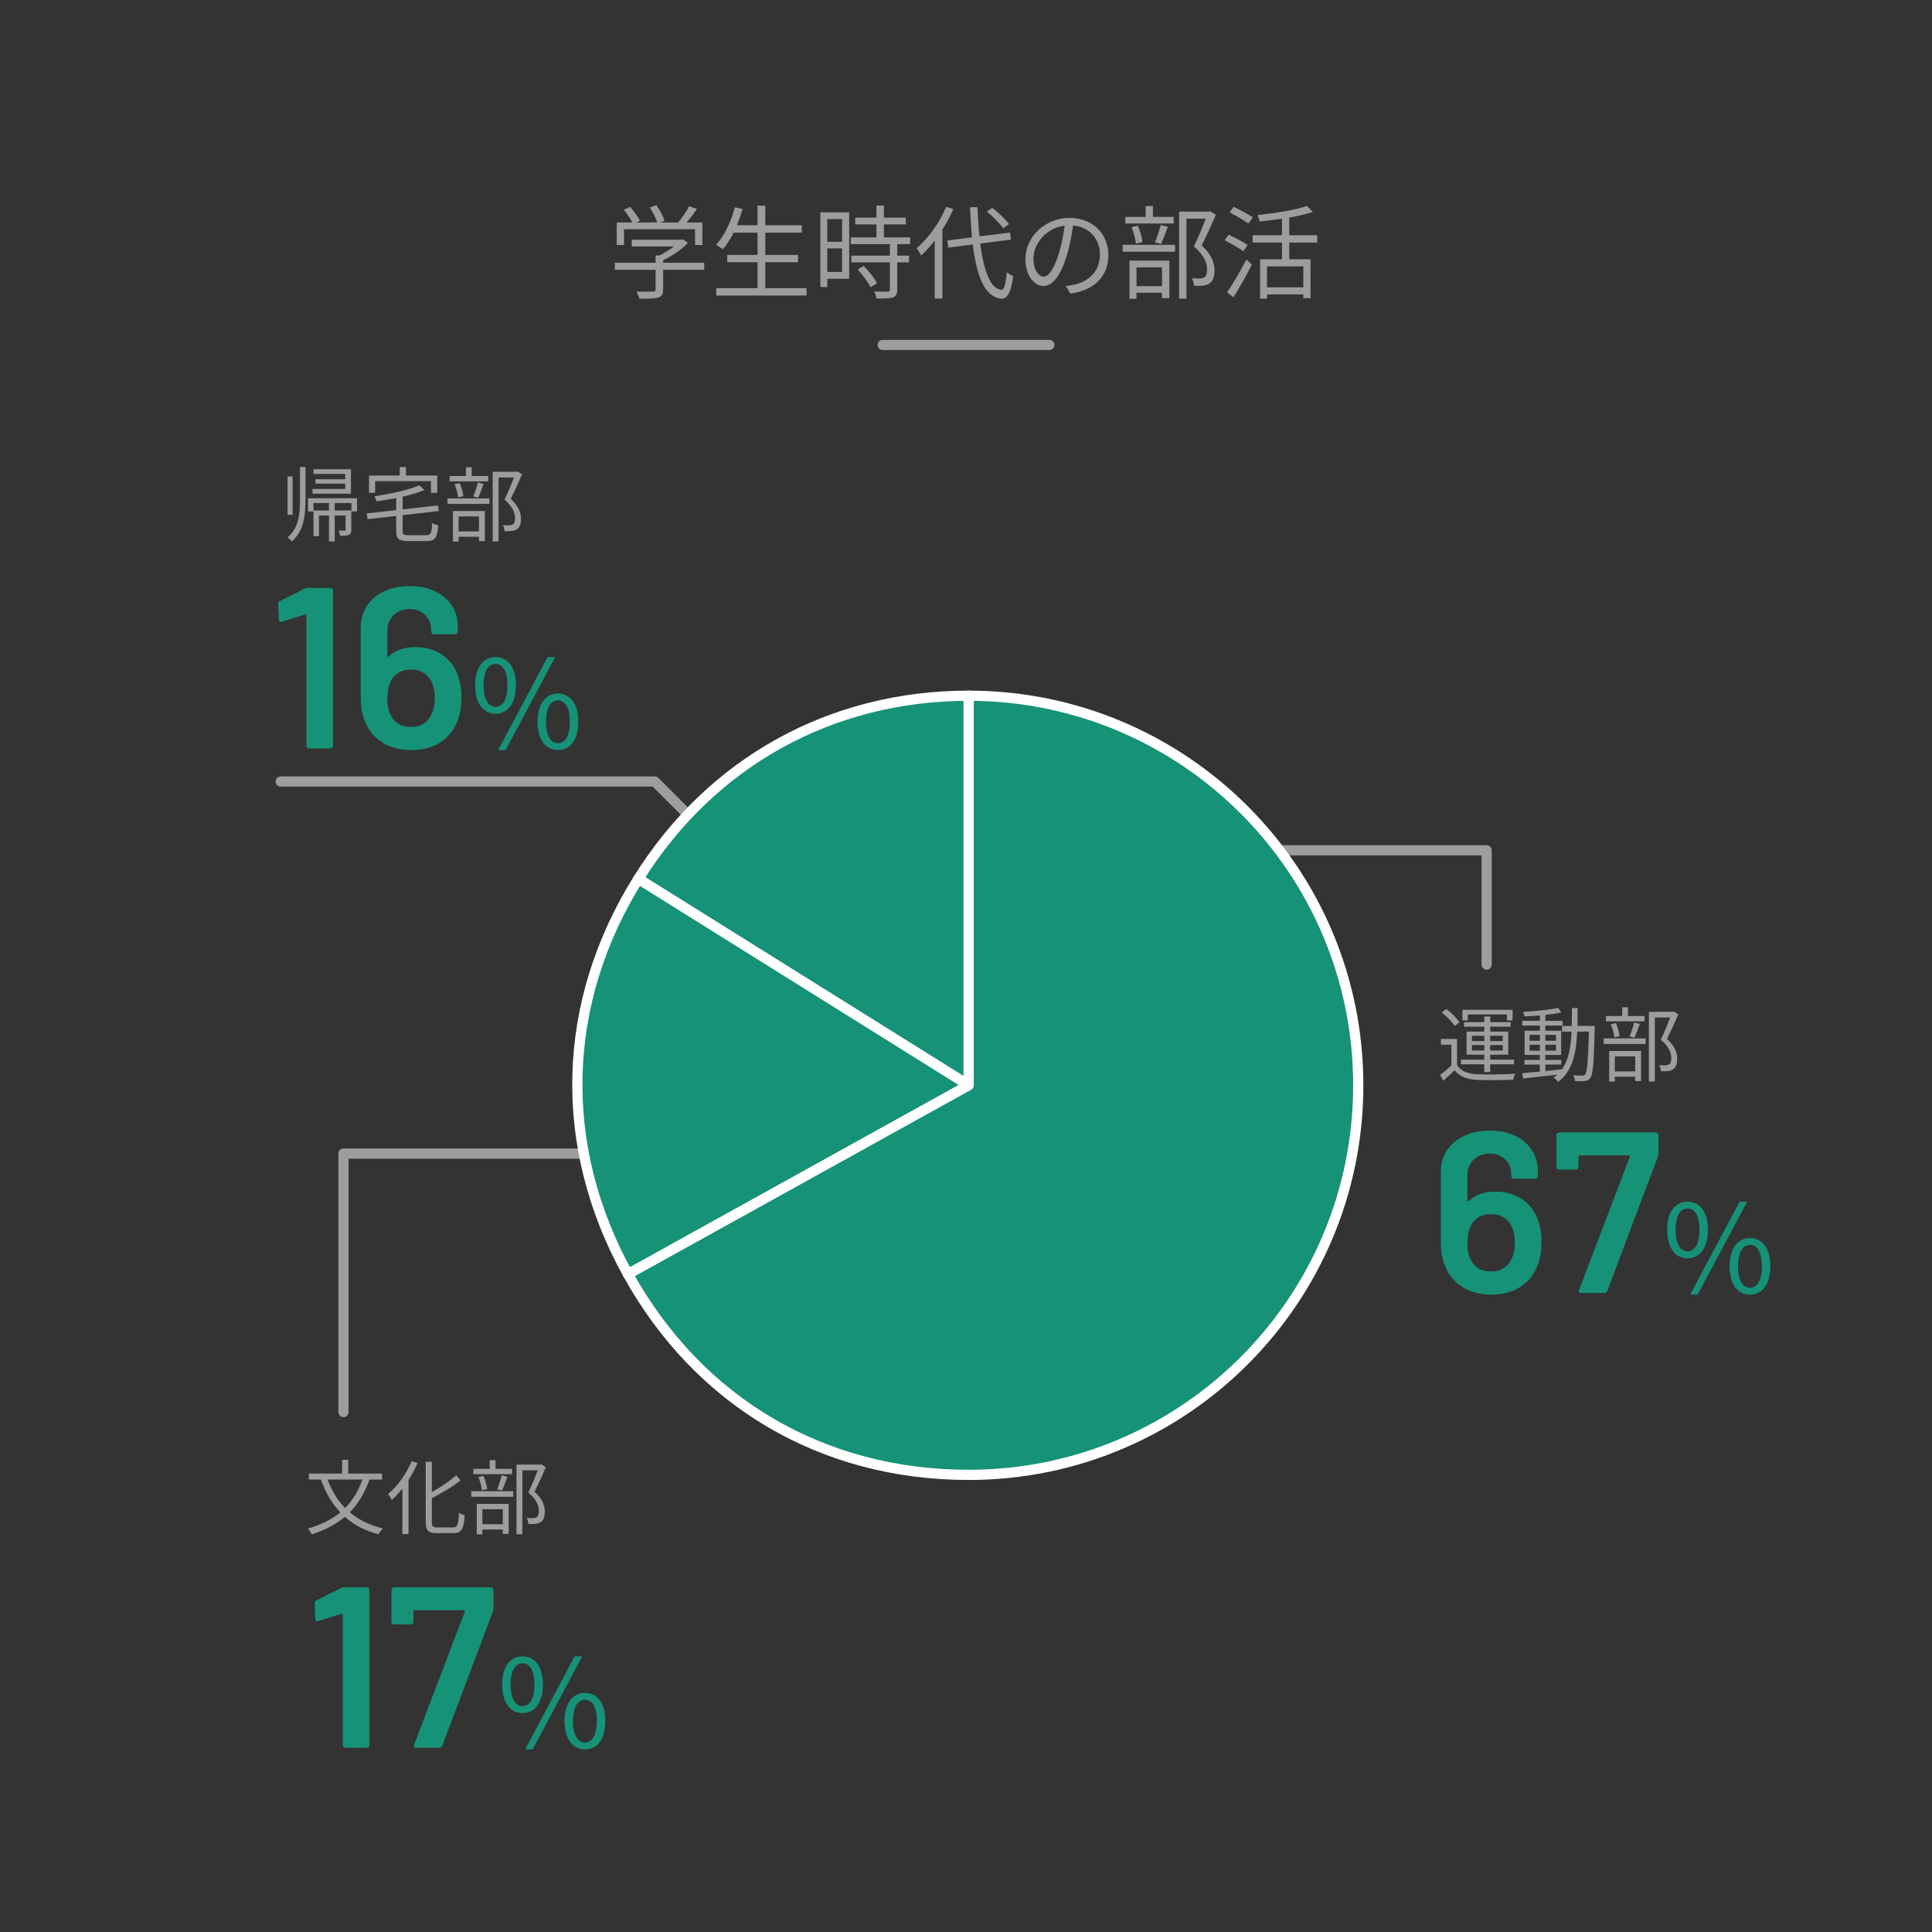 <?xml version="1.0" encoding="UTF-8"?><svg id="_レイヤー_1" xmlns="http://www.w3.org/2000/svg" viewBox="0 0 379 379"><rect x="0" y="0" width="379" height="379" fill="#333333" stroke="none"/><defs><style>.cls-1,.cls-2{fill:none;}.cls-3{fill:#9d9d9d;}.cls-4,.cls-5,.cls-6{fill:#169277;}.cls-5{fill-rule:evenodd;}.cls-5,.cls-2,.cls-6{stroke-linejoin:round;stroke-width:2px;}.cls-5,.cls-6{stroke:#fff;}.cls-2{stroke:#9d9d9d;stroke-linecap:round;}</style></defs><polyline class="cls-2" points="241.9 166.804 291.634 166.804 291.634 189.214"/><rect class="cls-1" width="379" height="379" rx="5" ry="5"/><g><path class="cls-3" d="M138.151,52.927h-8.062v3.901c0,.88-.24,1.32-.96,1.54-.721,.22-1.86,.24-3.682,.24-.1-.42-.399-1.041-.62-1.42,1.521,.04,2.881,.04,3.261,.02,.421-.02,.521-.12,.521-.42v-3.861h-8.002v-1.38h8.002v-1.44h.76c.98-.48,2.001-1.12,2.821-1.76h-8.262v-1.32h9.762l.3-.08,.961,.72c-1.24,1.28-3.102,2.541-4.861,3.381v.5h8.062v1.38Zm-15.743-4.861h-1.421v-4.421h3.062c-.381-.74-1.081-1.76-1.681-2.5l1.24-.56c.74,.82,1.561,1.96,1.92,2.721l-.68,.34h4.081c-.24-.84-.86-2.041-1.461-2.92l1.28-.48c.681,.94,1.36,2.22,1.621,3.061l-.86,.34h3.541c.76-.92,1.64-2.24,2.14-3.181l1.541,.52c-.62,.9-1.36,1.86-2.041,2.661h3.101v4.421h-1.44v-3.101h-13.942v3.101Z"/><path class="cls-3" d="M158.231,56.528v1.44h-17.724v-1.44h8.102v-5.081h-5.941v-1.44h5.941v-4.361h-4.701c-.64,1.26-1.34,2.36-2.101,3.261-.279-.24-.939-.68-1.34-.88,1.641-1.76,2.921-4.521,3.7-7.361l1.501,.32c-.32,1.101-.681,2.181-1.12,3.201h4.061v-3.841h1.521v3.841h7.161v1.46h-7.161v4.361h6.421v1.44h-6.421v5.081h8.102Z"/><path class="cls-3" d="M166.589,54.688h-4.301v1.62h-1.36v-14.663h5.661v13.043Zm-4.301-11.703v4.441h2.9v-4.441h-2.9Zm2.9,10.362v-4.621h-2.9v4.621h2.9Zm10.822-5.461v2.26h2.32v1.32h-2.32v5.361c0,.84-.22,1.28-.82,1.5-.62,.22-1.62,.24-3.24,.24-.061-.4-.26-1-.48-1.38,1.24,.04,2.341,.04,2.661,.02,.34-.02,.439-.1,.439-.4v-5.341h-7.562v-1.32h7.562v-2.26h-7.661v-1.32h5.021v-2.541h-4.16v-1.32h4.16v-2.381h1.461v2.381h4.301v1.32h-4.301v2.541h5.161v1.32h-2.541Zm-6.581,4.281c1.021,1,2.141,2.42,2.601,3.401l-1.261,.8c-.46-.98-1.521-2.46-2.54-3.521l1.2-.68Z"/><path class="cls-3" d="M187.009,41.005c-.58,1.4-1.32,2.741-2.141,4.041v13.523h-1.5v-11.382c-.86,1.12-1.761,2.1-2.681,2.94-.16-.36-.6-1.1-.86-1.44,2.281-1.94,4.481-4.981,5.781-8.122l1.4,.44Zm5.281,6.762c.68,5.301,1.98,8.882,4.121,9.082,.58,.04,.899-1.141,1.1-3.441,.301,.28,.94,.64,1.24,.78-.439,3.42-1.24,4.461-2.28,4.401-3.28-.24-4.881-4.381-5.641-10.623l-4.801,.601-.2-1.4,4.841-.6c-.16-1.86-.301-3.841-.381-5.921h1.48c.061,2.021,.181,3.961,.38,5.721l5.981-.76,.2,1.4-6.041,.76Zm4.501-3.001c-.641-.9-2.041-2.3-3.221-3.28l1.08-.72c1.2,.94,2.62,2.3,3.301,3.201l-1.16,.8Z"/><path class="cls-3" d="M209.049,56.088c.62-.04,1.221-.14,1.701-.24,2.54-.56,5.021-2.44,5.021-5.861,0-3-1.9-5.461-5.261-5.741-.261,1.84-.641,3.841-1.181,5.701-1.22,4.061-2.801,6.162-4.641,6.162-1.761,0-3.541-2.041-3.541-5.301,0-4.301,3.841-8.062,8.682-8.062,4.642,0,7.602,3.281,7.602,7.281,0,4.161-2.74,6.941-7.461,7.562l-.921-1.5Zm-1.3-6.481c.5-1.641,.88-3.521,1.101-5.341-3.801,.48-6.122,3.741-6.122,6.401,0,2.5,1.16,3.601,2.021,3.601,.881,0,1.98-1.32,3.001-4.661Z"/><path class="cls-3" d="M220.227,48.026h10.282v1.36h-10.282v-1.36Zm10.002-4.181h-9.482v-1.3h4.001v-2.141h1.421v2.141h4.061v1.3Zm-8.662,7.282h7.822v7.361h-1.44v-1.06h-5.001v1.18h-1.381v-7.481Zm1.28-3.341c-.1-.88-.46-2.221-.88-3.241l1.24-.26c.46,.98,.82,2.341,.92,3.201l-1.28,.3Zm.101,4.661v3.681h5.001v-3.681h-5.001Zm3.62-4.901c.381-.92,.881-2.4,1.12-3.401l1.4,.34c-.42,1.16-.899,2.48-1.32,3.361l-1.2-.3Zm11.943-5.401c-.82,1.88-1.841,4.181-2.781,6.001,2.001,1.84,2.501,3.421,2.521,4.841,0,1.22-.28,2.14-.98,2.601-.359,.24-.779,.38-1.3,.44-.5,.06-1.16,.06-1.74,.04-.021-.42-.16-1.061-.42-1.48,.62,.06,1.16,.06,1.58,.04,.3-.02,.62-.08,.86-.22,.42-.26,.54-.86,.54-1.58,0-1.26-.561-2.741-2.581-4.481,.82-1.68,1.701-3.841,2.321-5.441h-3.781v15.684h-1.44v-17.083h5.882l.239-.06,1.081,.7Z"/><path class="cls-3" d="M243.908,49.266c-.82-.56-2.461-1.52-3.681-2.16l.82-1.08c1.16,.58,2.82,1.46,3.7,2.02l-.84,1.22Zm-3.201,8.062c1.081-1.5,2.621-4.141,3.781-6.401l1.08,.98c-1.04,2.101-2.44,4.581-3.621,6.421l-1.24-1Zm4.201-13.483c-.82-.58-2.48-1.541-3.7-2.201l.819-1.06c1.221,.58,2.901,1.5,3.741,2.061l-.86,1.2Zm8.002,3.741v3.281h4.181v7.622h-1.42v-.74h-7.122v.84h-1.36v-7.722h4.302v-3.281h-5.762v-1.44h5.762v-3.241c-1.461,.22-2.981,.4-4.401,.541-.061-.36-.26-.92-.4-1.26,3.441-.36,7.462-.98,9.683-1.781l1.18,1.16c-1.3,.44-2.92,.82-4.641,1.121v3.46h5.481v1.44h-5.481Zm2.761,4.661h-7.122v4.121h7.122v-4.121Z"/></g><line class="cls-2" x1="173.16" y1="67.669" x2="205.84" y2="67.669"/><polyline class="cls-2" points="55.061 153.311 128.454 153.311 145.56 170.417"/><polyline class="cls-2" points="67.377 277.001 67.377 226.305 124.419 226.305"/><g><path class="cls-6" d="M190.027,212.902l-64.81-40.498c14.314-22.908,37.798-35.925,64.81-35.925v76.423Z"/><path class="cls-5" d="M190.027,212.902l-66.841,37.051c-13.914-25.102-13.178-53.209,2.031-77.548l64.81,40.498Z"/><path class="cls-5" d="M190.027,212.902v-76.423c42.207,0,76.423,34.216,76.423,76.423s-34.216,76.423-76.423,76.423c-28.701,0-52.926-14.27-66.841-39.372l66.841-37.051Z"/></g><g><g><path class="cls-3" d="M72.489,290.24c-.944,2.625-2.209,4.738-3.873,6.418,1.744,1.473,3.905,2.561,6.498,3.169-.288,.272-.672,.816-.848,1.152-2.674-.688-4.851-1.841-6.611-3.426-1.761,1.505-3.921,2.609-6.498,3.441-.112-.288-.496-.864-.753-1.136,2.546-.736,4.643-1.76,6.354-3.169-1.648-1.744-2.896-3.905-3.809-6.45h-2.354v-1.169h6.515v-2.705h1.2v2.705h6.643v1.169h-2.465Zm-8.227,0c.784,2.145,1.92,4.033,3.441,5.586,1.472-1.488,2.593-3.329,3.409-5.586h-6.851Z"/><path class="cls-3" d="M81.911,287.007c-.48,1.137-1.089,2.273-1.777,3.329v10.612h-1.2v-8.932c-.672,.849-1.376,1.617-2.081,2.257-.128-.288-.496-.912-.72-1.2,1.824-1.521,3.585-3.938,4.642-6.451l1.137,.384Zm6.979,12.629c.881,0,1.024-.576,1.137-2.897,.304,.208,.784,.432,1.137,.512-.192,2.593-.545,3.505-2.193,3.505h-3.281c-1.665,0-2.177-.48-2.177-2.225v-11.78h1.2v5.954c1.777-.992,3.602-2.241,4.786-3.313l.849,1.024c-1.505,1.217-3.649,2.433-5.635,3.489v4.642c0,.896,.176,1.088,1.057,1.088h3.121Z"/><path class="cls-3" d="M92.453,292.529h8.227v1.088h-8.227v-1.088Zm8.003-3.346h-7.587v-1.04h3.201v-1.713h1.137v1.713h3.249v1.04Zm-6.931,5.826h6.258v5.891h-1.152v-.849h-4.001v.944h-1.104v-5.986Zm1.024-2.673c-.08-.704-.368-1.776-.704-2.593l.992-.208c.368,.784,.656,1.872,.736,2.561l-1.024,.24Zm.08,3.729v2.945h4.001v-2.945h-4.001Zm2.896-3.922c.305-.736,.705-1.92,.896-2.721l1.121,.272c-.337,.928-.721,1.985-1.057,2.689l-.961-.24Zm9.557-4.321c-.656,1.504-1.473,3.345-2.226,4.802,1.601,1.473,2.001,2.737,2.018,3.874,0,.977-.225,1.712-.785,2.081-.288,.192-.624,.305-1.04,.353-.4,.048-.929,.048-1.393,.032-.016-.336-.128-.849-.336-1.185,.496,.048,.928,.048,1.265,.032,.24-.016,.496-.064,.688-.176,.337-.208,.433-.688,.433-1.264,0-1.008-.448-2.193-2.064-3.585,.656-1.345,1.36-3.073,1.856-4.354h-3.025v12.549h-1.152v-13.67h4.706l.192-.048,.864,.561Z"/></g><g><path class="cls-4" d="M67.607,311.37h4.32c.149,0,.276,.053,.382,.158,.105,.105,.158,.232,.158,.382v30.42c0,.15-.053,.278-.158,.382-.105,.105-.232,.158-.382,.158h-4.141c-.15,0-.277-.052-.382-.158-.105-.104-.158-.232-.158-.382v-25.56c0-.06-.03-.112-.09-.157-.061-.045-.12-.052-.18-.022l-4.5,1.395c-.061,.03-.135,.045-.226,.045-.12,0-.218-.045-.292-.135-.075-.09-.112-.209-.112-.36l-.135-2.97c0-.299,.119-.51,.359-.63l4.86-2.43c.239-.09,.465-.135,.675-.135Z"/><path class="cls-4" d="M81.242,342.24l9.945-26.1c.06-.18,0-.27-.181-.27h-9.675c-.15,0-.225,.075-.225,.225v2.025c0,.15-.053,.278-.158,.382-.105,.105-.232,.158-.382,.158h-3.24c-.15,0-.277-.052-.383-.158-.105-.104-.157-.232-.157-.382v-6.21c0-.15,.052-.277,.157-.382,.105-.105,.232-.158,.383-.158h18.945c.149,0,.276,.053,.382,.158,.105,.105,.158,.232,.158,.382v3.6c0,.18-.045,.405-.136,.675l-9.899,26.235c-.09,.3-.301,.45-.63,.45h-4.455c-.45,0-.601-.209-.45-.63Z"/><path class="cls-4" d="M98.514,330.461c0-3.528,1.584-5.52,3.984-5.52,2.424,0,4.008,1.992,4.008,5.52,0,3.552-1.584,5.592-4.008,5.592-2.4,0-3.984-2.04-3.984-5.592Zm6.336,0c0-2.808-.96-4.176-2.352-4.176-1.368,0-2.329,1.368-2.329,4.176s.961,4.224,2.329,4.224c1.392,0,2.352-1.416,2.352-4.224Zm7.873-5.52h1.488l-9.721,18.241h-1.465l9.697-18.241Zm-1.969,12.673c0-3.528,1.608-5.521,4.009-5.521s3.984,1.992,3.984,5.521c0,3.552-1.584,5.568-3.984,5.568s-4.009-2.016-4.009-5.568Zm6.337,0c0-2.809-.96-4.177-2.328-4.177-1.393,0-2.353,1.368-2.353,4.177s.96,4.225,2.353,4.225c1.368,0,2.328-1.417,2.328-4.225Z"/></g></g><g><path class="cls-3" d="M58.855,91.621h1.072v6.386c0,3.153-.305,6.051-2.657,8.212-.176-.225-.576-.593-.864-.753,2.209-1.984,2.449-4.609,2.449-7.459v-6.386Zm-1.457,9.364h-.992v-7.523h.992v7.523Zm12.646-3.249v2.593h-1.104v-1.648h-3.281v1.456h3.249v3.778c0,.528-.08,.816-.464,.993-.353,.176-.929,.191-1.729,.191-.031-.32-.16-.704-.304-1.008,.576,.016,1.024,.016,1.185,.016,.16-.016,.192-.064,.192-.208v-2.769h-2.129v5.09h-1.121v-5.09h-1.969v4.034h-1.072v-4.834h-1.072v-2.593h9.62Zm-1.201-.896h-7.539v-.913h6.419v-1.056h-5.843v-.864h5.843v-1.041h-6.227v-.912h7.347v4.786Zm-4.306,1.841h-3.041v1.456h3.041v-1.456Z"/><path class="cls-3" d="M83.61,104.986c.929,0,1.072-.416,1.169-2.417,.288,.224,.832,.4,1.185,.497-.192,2.4-.576,3.073-2.289,3.073h-3.569c-1.857,0-2.385-.417-2.385-1.969v-2.961l-5.619,.64-.16-1.137,5.779-.64v-2.369c-1.297,.256-2.626,.48-3.874,.656-.048-.288-.224-.752-.368-1.009,3.186-.496,6.803-1.248,8.787-2.161l.977,.944c-1.168,.497-2.657,.928-4.258,1.296v2.497l6.947-.784,.16,1.104-7.107,.816v3.105c0,.672,.177,.816,1.201,.816h3.425Zm-10.02-8.307h-1.201v-3.394h6.019v-1.665h1.232v1.665h6.131v3.394h-1.232v-2.289h-10.948v2.289Z"/><path class="cls-3" d="M87.782,97.768h8.227v1.088h-8.227v-1.088Zm8.003-3.345h-7.587v-1.041h3.201v-1.713h1.137v1.713h3.249v1.041Zm-6.931,5.826h6.258v5.891h-1.152v-.849h-4.001v.944h-1.104v-5.986Zm1.024-2.673c-.08-.705-.368-1.777-.704-2.593l.992-.208c.368,.784,.656,1.873,.736,2.561l-1.024,.24Zm.08,3.729v2.945h4.001v-2.945h-4.001Zm2.896-3.922c.305-.736,.705-1.921,.896-2.721l1.121,.271c-.337,.929-.721,1.985-1.057,2.689l-.961-.24Zm9.557-4.322c-.656,1.504-1.473,3.345-2.226,4.802,1.601,1.473,2.001,2.737,2.018,3.873,0,.977-.225,1.713-.785,2.081-.288,.192-.624,.304-1.04,.353-.4,.048-.929,.048-1.393,.032-.016-.336-.128-.848-.336-1.185,.496,.048,.928,.048,1.265,.032,.24-.016,.496-.063,.688-.176,.337-.208,.433-.688,.433-1.265,0-1.008-.448-2.192-2.064-3.585,.656-1.345,1.36-3.073,1.856-4.354h-3.025v12.549h-1.152v-13.67h4.706l.192-.048,.864,.56Z"/></g><g><path class="cls-4" d="M60.462,115.332h4.32c.149,0,.276,.053,.382,.158,.105,.105,.158,.232,.158,.382v30.42c0,.15-.053,.278-.158,.382-.105,.105-.232,.158-.382,.158h-4.141c-.15,0-.277-.052-.382-.158-.105-.104-.158-.232-.158-.382v-25.56c0-.06-.03-.112-.09-.157-.061-.045-.12-.052-.18-.022l-4.5,1.395c-.061,.03-.135,.045-.226,.045-.12,0-.218-.045-.292-.135-.075-.09-.112-.209-.112-.36l-.135-2.97c0-.299,.119-.51,.359-.63l4.86-2.43c.239-.09,.465-.135,.675-.135Z"/><path class="cls-4" d="M90.521,136.887c0,1.83-.3,3.436-.899,4.815-.721,1.74-1.854,3.083-3.397,4.027-1.546,.945-3.397,1.417-5.558,1.417-2.25,0-4.171-.518-5.761-1.553-1.59-1.035-2.729-2.481-3.42-4.342-.479-1.26-.72-2.729-.72-4.41v-13.726c0-1.62,.405-3.044,1.215-4.274,.811-1.23,1.942-2.183,3.397-2.857,1.455-.675,3.128-1.013,5.018-1.013,1.83,0,3.457,.33,4.883,.99,1.425,.661,2.534,1.59,3.33,2.79,.794,1.2,1.192,2.581,1.192,4.14v.99c0,.15-.053,.277-.157,.382-.105,.105-.233,.158-.383,.158h-4.14c-.15,0-.278-.052-.383-.158-.105-.105-.157-.232-.157-.382v-.315c0-1.199-.398-2.183-1.192-2.947-.796-.765-1.809-1.147-3.038-1.147-1.26,0-2.303,.398-3.127,1.192-.826,.795-1.238,1.822-1.238,3.083v4.905c0,.09,.03,.15,.091,.18,.06,.03,.119,.015,.18-.045,1.26-1.23,2.999-1.845,5.22-1.845,1.77,0,3.322,.375,4.657,1.125,1.335,.75,2.393,1.83,3.173,3.24,.81,1.53,1.215,3.391,1.215,5.58Zm-5.22,.09c0-1.35-.255-2.505-.765-3.465-.841-1.44-2.146-2.16-3.915-2.16-1.861,0-3.181,.75-3.96,2.25-.45,.9-.676,2.07-.676,3.51,0,1.23,.195,2.235,.585,3.015,.721,1.65,2.07,2.475,4.051,2.475,1.89,0,3.225-.81,4.005-2.43,.45-.9,.675-1.965,.675-3.195Z"/><path class="cls-4" d="M93.213,134.423c0-3.528,1.584-5.52,3.984-5.52,2.424,0,4.008,1.992,4.008,5.52,0,3.552-1.584,5.592-4.008,5.592-2.4,0-3.984-2.04-3.984-5.592Zm6.336,0c0-2.808-.96-4.176-2.352-4.176-1.368,0-2.329,1.368-2.329,4.176s.961,4.224,2.329,4.224c1.392,0,2.352-1.416,2.352-4.224Zm7.873-5.52h1.488l-9.722,18.241h-1.464l9.697-18.241Zm-1.969,12.673c0-3.528,1.608-5.521,4.009-5.521s3.984,1.992,3.984,5.521c0,3.552-1.584,5.568-3.984,5.568s-4.009-2.016-4.009-5.568Zm6.337,0c0-2.809-.96-4.177-2.328-4.177-1.393,0-2.353,1.368-2.353,4.177s.96,4.225,2.353,4.225c1.368,0,2.328-1.417,2.328-4.225Z"/></g><g><g><path class="cls-3" d="M285.835,208.948c.753,1.185,2.161,1.729,4.034,1.793,1.761,.08,5.442,.032,7.363-.096-.145,.271-.337,.816-.385,1.168-1.793,.08-5.17,.112-6.963,.032-2.097-.08-3.537-.64-4.529-1.889-.704,.688-1.44,1.36-2.226,2.049l-.624-1.137c.673-.496,1.489-1.168,2.209-1.841v-4.098h-2.032v-1.12h3.152v5.138Zm-.479-7.667c-.48-.8-1.553-1.904-2.529-2.673l.912-.672c.977,.736,2.081,1.825,2.577,2.609l-.96,.736Zm5.811,7.507h-4.562v-.913h4.562v-.977h-3.458v-4.529h3.458v-.961h-3.954v-.896h3.954v-1.104h1.168v1.104h4.002v.896h-4.002v.961h3.537v4.529h-3.537v.977h4.674v.913h-4.674v1.521h-1.168v-1.521Zm-3.233-8.612h-1.057v-2.081h9.844v2.081h-1.104v-1.168h-7.683v1.168Zm.816,4.05h2.417v-1.04h-2.417v1.04Zm2.417,1.857v-1.073h-2.417v1.073h2.417Zm1.168-2.897v1.04h2.465v-1.04h-2.465Zm2.465,1.824h-2.465v1.073h2.465v-1.073Z"/><path class="cls-3" d="M312.848,201.249s-.016,.448-.016,.608c-.176,6.707-.32,8.932-.864,9.604-.272,.416-.593,.544-1.072,.592-.448,.064-1.201,.048-1.938,0-.031-.32-.16-.816-.336-1.12,.769,.063,1.473,.08,1.776,.08,.272,0,.417-.048,.577-.256,.368-.464,.56-2.577,.72-8.387h-2.289c-.191,4.258-.928,7.747-3.745,9.86-.176-.256-.593-.657-.881-.848,.257-.176,.48-.368,.705-.561-2.434,.288-4.914,.561-6.707,.752l-.176-1.04c.96-.08,2.16-.192,3.473-.32v-1.376h-3.024v-.913h3.024v-.976h-2.993v-4.754h2.993v-1.008h-3.457v-.929h3.457v-1.056c-1.024,.08-2.064,.144-3.009,.176-.048-.256-.16-.641-.288-.881,2.369-.128,5.25-.416,6.898-.784l.593,.912c-.864,.192-1.953,.336-3.121,.465v1.168h3.393v.929h-3.393v1.008h3.104v4.754h-3.104v.976h3.137v.913h-3.137v1.265c1.04-.096,2.128-.208,3.201-.336v.08c1.393-1.889,1.809-4.466,1.952-7.475h-1.872v-1.121h1.904c.032-1.121,.032-2.289,.032-3.505h1.12c0,1.2,0,2.385-.032,3.505h3.394Zm-12.789,2.913h2.017v-1.152h-2.017v1.152Zm2.017,1.953v-1.168h-2.017v1.168h2.017Zm1.073-3.105v1.152h2.097v-1.152h-2.097Zm2.097,1.937h-2.097v1.168h2.097v-1.168Z"/><path class="cls-3" d="M314.602,203.698h8.227v1.089h-8.227v-1.089Zm8.003-3.345h-7.587v-1.041h3.201v-1.713h1.137v1.713h3.249v1.041Zm-6.931,5.827h6.258v5.89h-1.152v-.848h-4.001v.944h-1.104v-5.986Zm1.024-2.673c-.08-.705-.368-1.777-.704-2.593l.992-.208c.368,.784,.656,1.873,.736,2.562l-1.024,.24Zm.08,3.729v2.945h4.001v-2.945h-4.001Zm2.896-3.921c.305-.736,.705-1.921,.896-2.721l1.121,.272c-.337,.929-.721,1.985-1.057,2.689l-.961-.24Zm9.557-4.322c-.656,1.505-1.473,3.346-2.226,4.802,1.601,1.473,2.001,2.737,2.018,3.874,0,.977-.225,1.713-.785,2.081-.288,.192-.624,.304-1.04,.352-.4,.048-.929,.048-1.393,.032-.016-.336-.128-.848-.336-1.185,.496,.048,.928,.048,1.265,.032,.24-.016,.496-.064,.688-.176,.337-.208,.433-.688,.433-1.265,0-1.009-.448-2.193-2.064-3.585,.656-1.344,1.36-3.073,1.856-4.354h-3.025v12.549h-1.152v-13.669h4.706l.192-.048,.864,.56Z"/></g><g><path class="cls-4" d="M302.399,243.708c0,1.831-.3,3.436-.899,4.815-.721,1.74-1.854,3.083-3.397,4.027-1.546,.945-3.397,1.418-5.558,1.418-2.25,0-4.171-.518-5.761-1.553s-2.729-2.482-3.42-4.343c-.479-1.26-.72-2.729-.72-4.41v-13.725c0-1.62,.405-3.044,1.215-4.275,.811-1.23,1.942-2.183,3.397-2.857,1.455-.675,3.128-1.013,5.018-1.013,1.83,0,3.457,.331,4.883,.99,1.425,.661,2.534,1.591,3.33,2.79,.794,1.2,1.192,2.581,1.192,4.141v.99c0,.15-.053,.278-.157,.382-.105,.105-.233,.158-.383,.158h-4.14c-.15,0-.278-.052-.383-.158-.105-.104-.157-.232-.157-.382v-.315c0-1.2-.398-2.183-1.192-2.947-.796-.766-1.809-1.148-3.038-1.148-1.26,0-2.303,.398-3.127,1.193-.826,.795-1.238,1.822-1.238,3.082v4.905c0,.09,.03,.15,.091,.18,.06,.03,.119,.016,.18-.045,1.26-1.229,2.999-1.845,5.22-1.845,1.77,0,3.322,.375,4.657,1.125s2.393,1.83,3.173,3.24c.81,1.529,1.215,3.39,1.215,5.58Zm-5.22,.09c0-1.351-.255-2.505-.765-3.465-.841-1.44-2.146-2.16-3.915-2.16-1.861,0-3.181,.75-3.96,2.25-.45,.899-.676,2.07-.676,3.51,0,1.23,.195,2.235,.585,3.015,.721,1.65,2.07,2.476,4.051,2.476,1.89,0,3.225-.811,4.005-2.43,.45-.9,.675-1.964,.675-3.195Z"/><path class="cls-4" d="M309.779,253.023l9.945-26.1c.06-.18,0-.271-.181-.271h-9.675c-.15,0-.225,.075-.225,.226v2.024c0,.15-.053,.278-.158,.383-.105,.105-.232,.157-.382,.157h-3.24c-.15,0-.277-.052-.383-.157-.105-.104-.157-.232-.157-.383v-6.21c0-.149,.052-.277,.157-.382,.105-.105,.232-.158,.383-.158h18.945c.149,0,.276,.053,.382,.158,.105,.105,.158,.233,.158,.382v3.6c0,.18-.045,.405-.136,.675l-9.899,26.235c-.09,.3-.301,.45-.63,.45h-4.455c-.45,0-.601-.209-.45-.63Z"/><path class="cls-4" d="M327.051,241.244c0-3.528,1.584-5.52,3.984-5.52,2.424,0,4.008,1.992,4.008,5.52,0,3.553-1.584,5.593-4.008,5.593-2.4,0-3.984-2.04-3.984-5.593Zm6.336,0c0-2.808-.96-4.176-2.352-4.176-1.368,0-2.329,1.368-2.329,4.176s.961,4.225,2.329,4.225c1.392,0,2.352-1.416,2.352-4.225Zm7.873-5.52h1.488l-9.721,18.242h-1.465l9.697-18.242Zm-1.969,12.673c0-3.528,1.608-5.521,4.009-5.521s3.984,1.992,3.984,5.521c0,3.552-1.584,5.568-3.984,5.568s-4.009-2.017-4.009-5.568Zm6.337,0c0-2.809-.96-4.177-2.328-4.177-1.393,0-2.353,1.368-2.353,4.177s.96,4.224,2.353,4.224c1.368,0,2.328-1.417,2.328-4.224Z"/></g></g></svg>